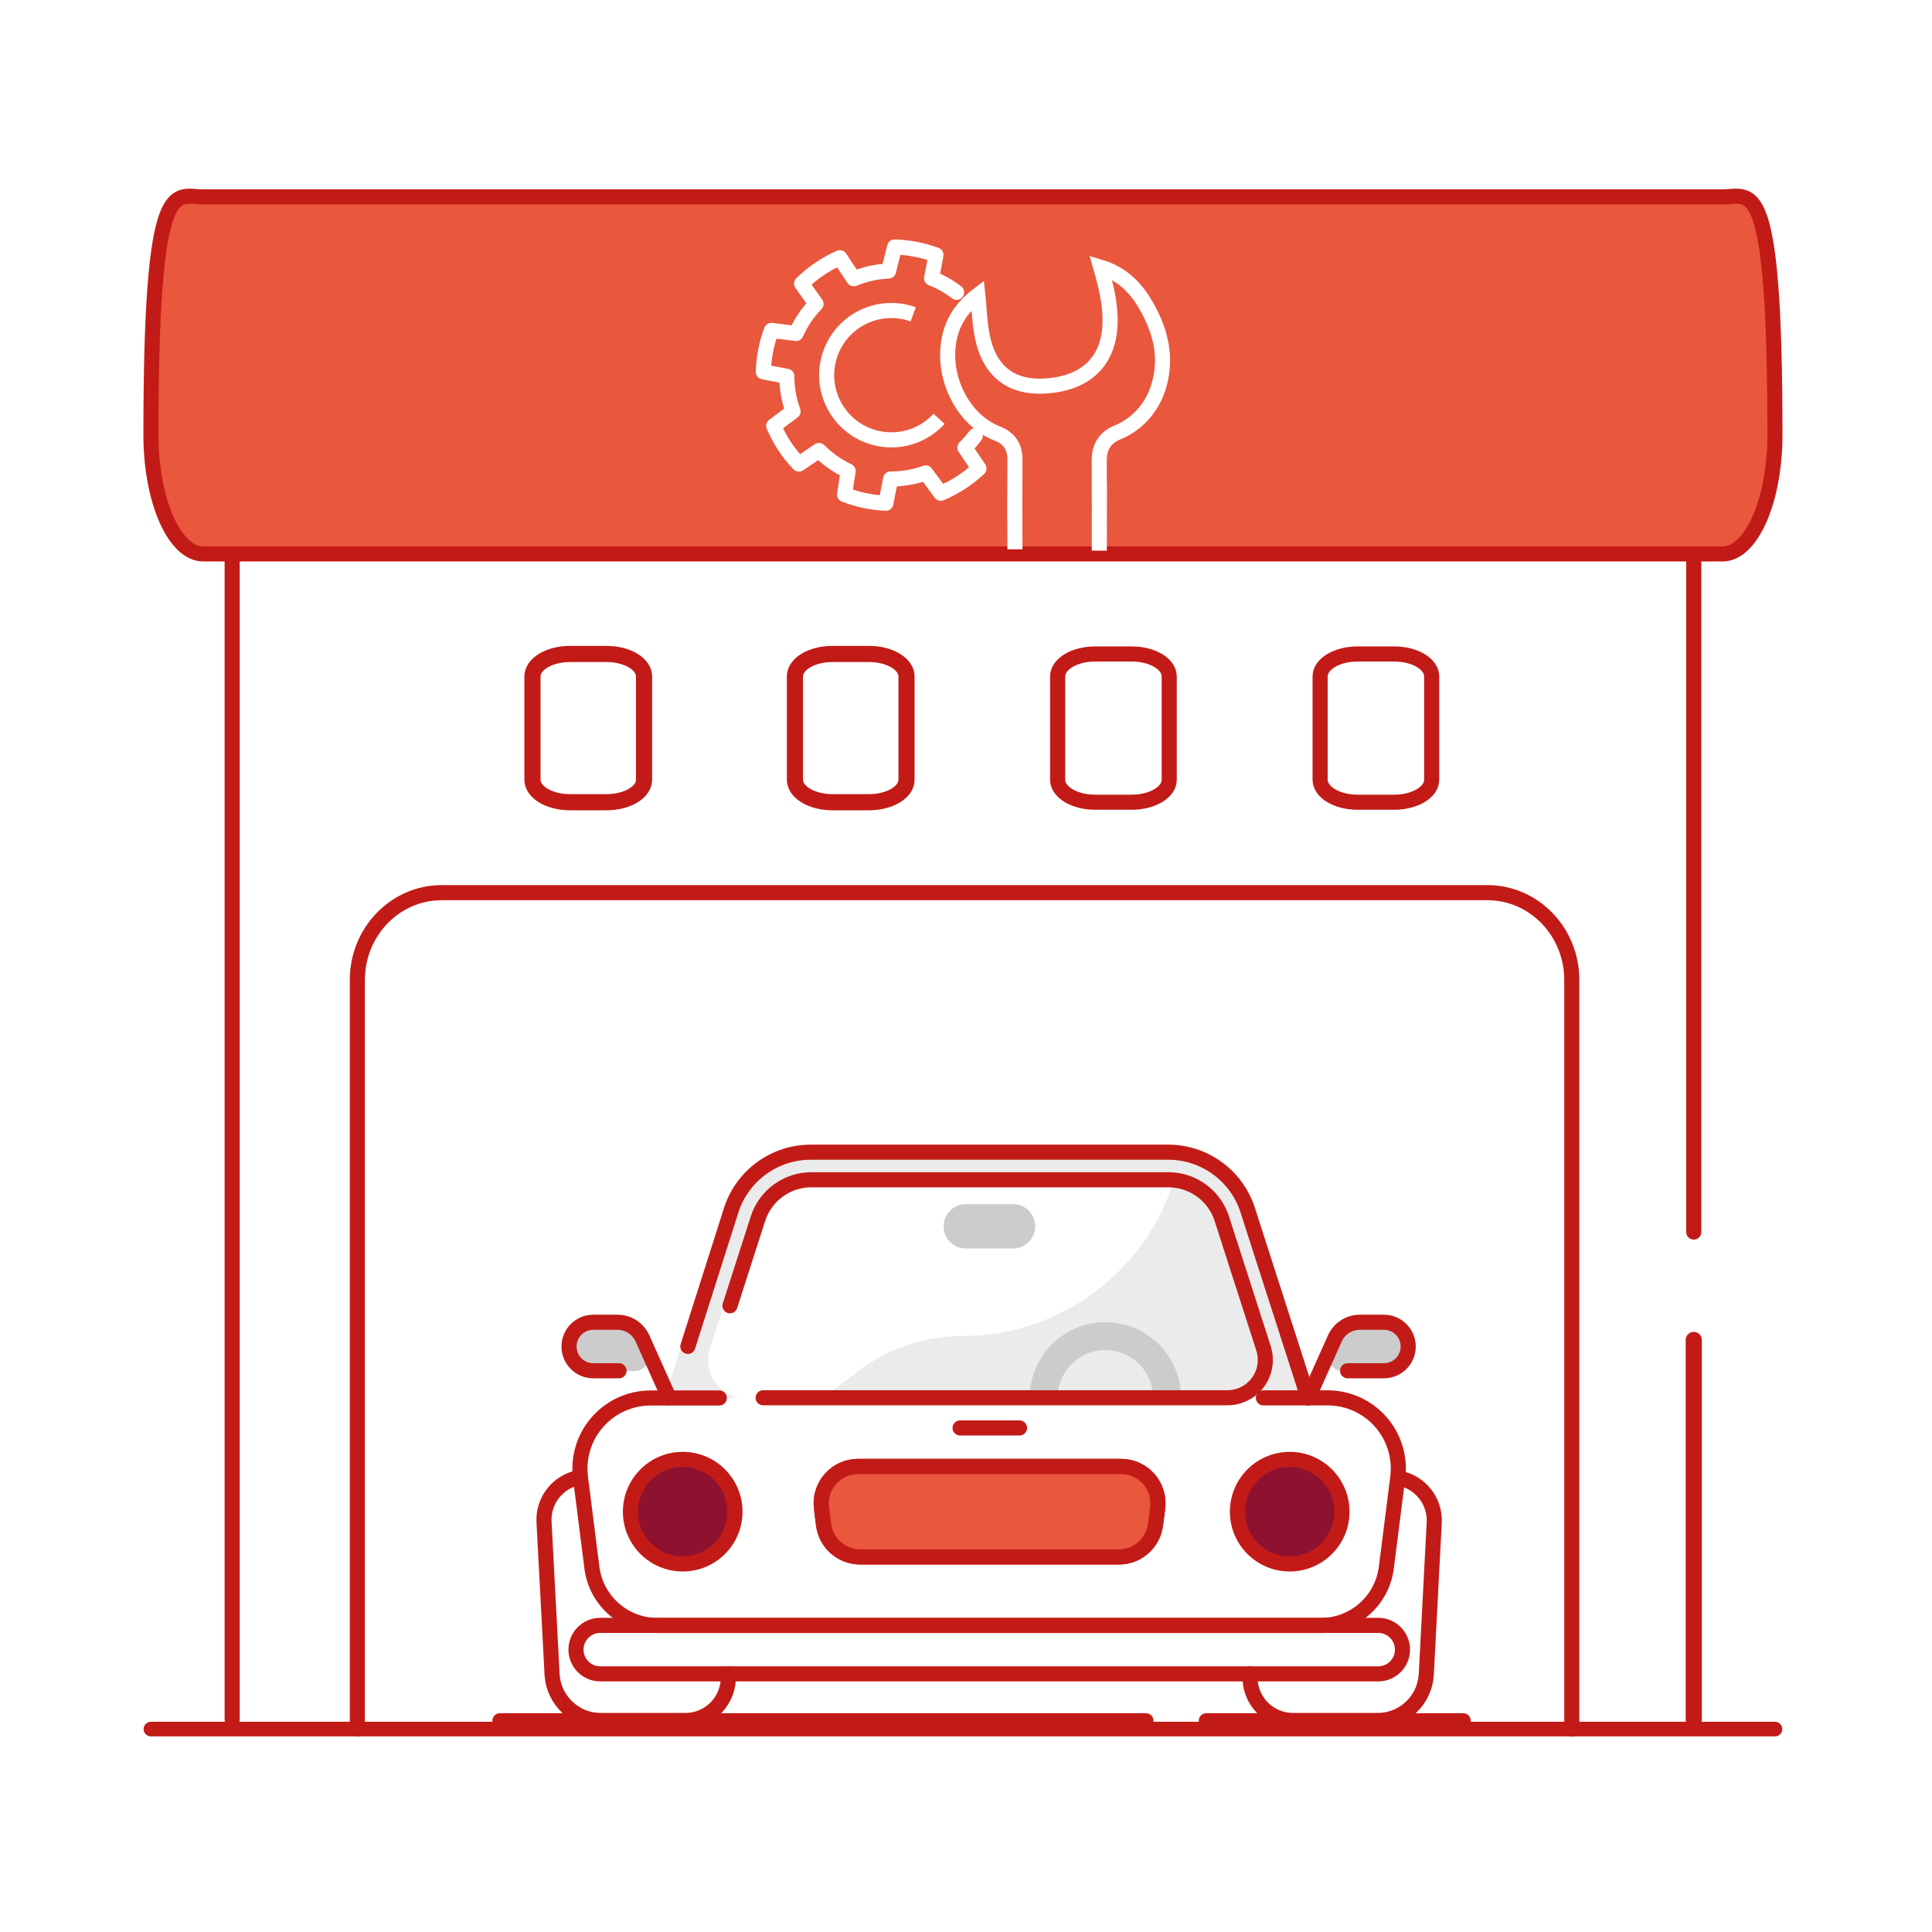 <?xml version="1.0" encoding="UTF-8"?>
<svg width="128px" height="128px" viewBox="0 0 128 128" version="1.1" xmlns="http://www.w3.org/2000/svg" xmlns:xlink="http://www.w3.org/1999/xlink">
    <title>Your car will be directed to the listed workshop</title>
    <g id="Page-1" stroke="none" stroke-width="1" fill="none" fill-rule="evenodd">
        <g id="1" transform="translate(-569, -13254)">
            <g id="Your-car-will-be-directed-to-the-listed-workshop" transform="translate(569, 13254)">
                <polygon id="Fill-1" fill="#FFFFFF" points="0 128 128 128 128 0 0 0"></polygon>
                <g id="Group-90" transform="translate(10, 13)">
                    <path d="M6.335,19.345 C6.349,17.121 8.053,15.295 10.695,15.21 L97.085,14.61 C100.229,14.61 102.777,17.158 102.777,20.302 L102.775,100.761 L5.941,100.761 L6.335,19.345 Z" id="Fill-2" fill="#FFFFFF"></path>
                    <line x1="0" y1="101.556" x2="107.594" y2="101.556" id="Stroke-4" stroke="#C21B17" stroke-width="0.97" stroke-linecap="round" stroke-linejoin="round"></line>
                    <path d="M13.675,101.556 L13.675,51.929 C13.675,48.74 16.166,46.15 19.246,46.141 L88.547,46.141 C91.633,46.141 94.135,48.732 94.135,51.929 L94.135,101.556" id="Stroke-6" stroke="#C21B17" stroke-linecap="round" stroke-linejoin="round"></path>
                    <path d="M62.553,30.327 L64.983,30.327 C66.354,30.327 67.464,30.993 67.464,31.815 L67.464,38.662 C67.464,39.483 66.354,40.149 64.983,40.149 L62.553,40.149 C61.183,40.149 60.072,39.483 60.072,38.662 L60.072,31.815 C60.072,30.993 61.183,30.327 62.553,30.327 Z" id="Stroke-8" stroke="#C21B17" stroke-linecap="round" stroke-linejoin="round"></path>
                    <path d="M45.147,30.327 L47.577,30.327 C48.948,30.327 50.058,30.993 50.058,31.815 L50.058,38.662 C50.058,39.483 48.948,40.149 47.577,40.149 L45.147,40.149 C43.777,40.149 42.666,39.483 42.666,38.662 L42.666,31.815 C42.666,30.993 43.777,30.327 45.147,30.327 Z" id="Stroke-10" stroke="#C21B17" stroke-width="1.07" stroke-linecap="round" stroke-linejoin="round"></path>
                    <path d="M27.759,30.327 L30.188,30.327 C31.559,30.327 32.67,30.993 32.67,31.815 L32.67,38.662 C32.67,39.483 31.559,40.149 30.188,40.149 L27.759,40.149 C26.389,40.149 25.277,39.483 25.277,38.662 L25.277,31.815 C25.277,30.993 26.389,30.327 27.759,30.327 Z" id="Stroke-12" stroke="#C21B17" stroke-width="1.07" stroke-linecap="round" stroke-linejoin="round"></path>
                    <line x1="5.381" y1="100.922" x2="5.381" y2="75.776" id="Stroke-14" stroke="#C21B17" stroke-linecap="round" stroke-linejoin="round"></line>
                    <line x1="102.216" y1="100.922" x2="102.216" y2="75.776" id="Stroke-16" stroke="#C21B17" stroke-width="1.07" stroke-linecap="round" stroke-linejoin="round"></line>
                    <path d="M79.942,30.327 L82.371,30.327 C83.742,30.327 84.853,30.993 84.853,31.815 L84.853,38.662 C84.853,39.483 83.742,40.149 82.371,40.149 L79.942,40.149 C78.572,40.149 77.461,39.483 77.461,38.662 L77.461,31.815 C77.461,30.993 78.572,30.327 79.942,30.327 Z" id="Stroke-18" stroke="#C21B17"></path>
                    <path d="M65.738,15.405 L96.523,15.405 C98.024,15.396 99.467,15.983 100.534,17.038 C101.602,18.093 102.206,19.527 102.216,21.028 L102.216,68.627" id="Stroke-20" stroke="#C21B17" stroke-linecap="round" stroke-linejoin="round"></path>
                    <path d="M5.381,75.64 L5.381,21.028 C5.391,17.933 7.892,15.425 10.986,15.405 L76.093,15.405" id="Stroke-22" stroke="#C21B17" stroke-linecap="round" stroke-linejoin="round"></path>
                    <path d="M3.471,0.045 L104.123,0.045 C106.04,0.045 107.594,-1.647 107.594,15.795 C107.594,20.161 106.04,23.7 104.123,23.7 L3.471,23.7 C1.555,23.7 1.74221121e-15,20.161 1.74221121e-15,15.795 C1.74221121e-15,-1.647 1.555,0.045 3.471,0.045" id="Fill-24" fill="#E9573D"></path>
                    <path d="M3.471,0.045 L104.123,0.045 C106.04,0.045 107.594,-1.647 107.594,15.795 C107.594,20.161 106.04,23.7 104.123,23.7 L3.471,23.7 C1.555,23.7 1.74221121e-15,20.161 1.74221121e-15,15.795 C1.74221121e-15,-1.647 1.555,0.045 3.471,0.045 Z" id="Stroke-26" stroke="#C21B17" stroke-linecap="round" stroke-linejoin="round"></path>
                    <path d="M57.243,23.394 C57.226,14.23 57.226,27.13 57.243,17.442 C57.245,16.603 56.857,16.029 56.095,15.732 C53.817,14.852 52.378,12.035 52.888,9.456 C53.118,8.292 53.725,7.357 54.785,6.549 C54.81,6.779 54.829,7.037 54.849,7.303 C54.958,8.806 55.098,10.677 56.404,11.779 C57.165,12.42 58.209,12.682 59.503,12.555 C61.038,12.407 62.159,11.829 62.836,10.84 C64.119,8.965 63.347,6.217 62.977,4.897 C62.958,4.829 62.94,4.765 62.923,4.705 C64.142,5.069 65.1,5.854 65.844,7.096 C67.044,9.101 67.324,10.965 66.699,12.799 C66.262,14.087 65.273,15.148 64.054,15.644 C62.953,16.089 62.827,16.936 62.827,17.535 C62.833,25.444 62.848,13.052 62.833,23.482" id="Stroke-28" stroke="#FFFFFF"></path>
                    <path d="M53.378,6.369 C52.873,5.982 52.316,5.666 51.721,5.433 L52.011,3.891 C51.133,3.566 50.207,3.388 49.27,3.363 L48.868,4.956 C48.076,4.991 47.295,5.165 46.562,5.469 L45.652,4.088 C45.652,4.088 45.645,4.078 45.642,4.074 C44.702,4.487 43.844,5.068 43.109,5.787 L44.063,7.136 C43.511,7.707 43.064,8.369 42.741,9.094 L41.119,8.888 L41.103,8.898 C40.778,9.776 40.597,10.699 40.572,11.635 L42.13,11.931 C42.13,12.725 42.271,13.511 42.543,14.256 L41.26,15.213 C41.456,15.674 41.69,16.116 41.963,16.536 C42.247,16.968 42.571,17.373 42.93,17.744 L44.26,16.846 C44.82,17.408 45.473,17.869 46.191,18.208 L45.954,19.763 C46.829,20.105 47.754,20.299 48.693,20.339 L49.005,18.733 C49.798,18.737 50.587,18.602 51.333,18.334 L52.307,19.651 L52.326,19.679 C52.813,19.475 53.279,19.226 53.72,18.937 C54.124,18.67 54.504,18.369 54.856,18.037 L53.925,16.656 C54.175,16.411 54.407,16.147 54.616,15.867" id="Stroke-30" stroke="#FFFFFF" stroke-linecap="round" stroke-linejoin="round"></path>
                    <path d="M52.217,14.747 C51.984,15.003 51.714,15.234 51.412,15.434 C49.437,16.736 46.78,16.191 45.477,14.216 C44.174,12.24 44.719,9.582 46.695,8.28 C47.866,7.508 49.275,7.385 50.501,7.824" id="Stroke-32" stroke="#FFFFFF"></path>
                    <path d="M38.625,8.628 L38.627,8.63 L38.625,8.628 Z" id="Fill-34" fill="#000000"></path>
                    <path d="M55.402,25.405 L55.4,25.403 L55.402,25.405 Z" id="Fill-36" fill="#000000"></path>
                    <path d="M72.589,66.983 C71.964,65.043 70.353,63.638 68.42,63.214 L67.743,65.316 C65.786,71.394 60.128,75.515 53.743,75.515 L53.743,75.515 C51.286,75.515 48.896,76.315 46.935,77.795 L44.46,79.664 L76.672,79.664 L72.589,66.983 Z" id="Fill-38" fill="#EBEBEB"></path>
                    <path d="M77.048,79.661 L72.965,66.98 C72.213,64.647 70.042,63.065 67.59,63.065 L43.474,63.065 C41.023,63.065 38.851,64.647 38.1,66.98 L34.016,79.661 L35.052,81.696 L42.389,79.661 L39.475,79.661 C37.74,79.661 36.508,77.97 37.04,76.319 L39.864,67.55 C40.369,65.983 41.828,64.92 43.475,64.92 L67.591,64.92 C69.237,64.92 70.695,65.982 71.199,67.549 L73.381,74.326 L74.024,76.319 C74.555,77.97 73.324,79.661 71.589,79.661 L65.532,79.661 L65.532,81.632 L76.188,81.632 L76.188,79.748 L77.048,79.661 Z" id="Fill-40" fill="#EBEBEB"></path>
                    <path d="M29.768,94.684 L81.312,94.684 C82.198,94.684 82.918,95.403 82.918,96.291 C82.918,97.179 82.198,97.897 81.312,97.897 L29.768,97.897 C28.88,97.897 28.161,97.179 28.161,96.291 C28.161,95.403 28.88,94.684 29.768,94.684" id="Fill-42" fill="#FFFFFF"></path>
                    <path d="M61.776,79.612 L33.117,79.612 C31.774,79.61 30.494,80.186 29.605,81.192 C28.714,82.199 28.299,83.538 28.464,84.871 L29.222,90.842 C29.494,93.035 31.355,94.682 33.564,94.684 L77.515,94.684 C79.724,94.682 81.586,93.035 81.857,90.842 L82.615,84.863 C82.779,83.532 82.366,82.194 81.477,81.187 C80.588,80.182 79.311,79.605 77.97,79.604 L61.776,79.604 L61.776,79.612 Z" id="Fill-44" fill="#FFFFFF"></path>
                    <path d="M78.091,76.452 L78.439,75.694 C78.731,75.044 79.379,74.626 80.092,74.626 L81.69,74.626 C82.578,74.626 83.297,75.345 83.297,76.233 C83.297,77.12 82.578,77.839 81.69,77.839 L78.97,77.839 C78.636,77.84 78.326,77.671 78.148,77.388 C77.969,77.107 77.948,76.754 78.091,76.452" id="Fill-46" fill="#CCCCCC"></path>
                    <path d="M32.913,76.452 L32.564,75.694 C32.272,75.044 31.625,74.626 30.912,74.626 L29.305,74.626 C28.419,74.626 27.699,75.345 27.699,76.233 C27.699,77.12 28.419,77.839 29.305,77.839 L32.026,77.839 C32.36,77.843 32.673,77.674 32.854,77.392 C33.034,77.11 33.057,76.755 32.913,76.452" id="Fill-48" fill="#CCCCCC"></path>
                    <path d="M75.446,83.689 C77.359,83.689 78.909,85.24 78.909,87.152 C78.909,89.065 77.359,90.615 75.446,90.615 C73.534,90.615 71.983,89.065 71.983,87.152 C71.983,85.24 73.534,83.689 75.446,83.689" id="Fill-50" fill="#8E1230"></path>
                    <path d="M35.231,83.689 C37.144,83.689 38.694,85.24 38.694,87.152 C38.694,89.065 37.144,90.615 35.231,90.615 C33.319,90.615 31.768,89.065 31.768,87.152 C31.768,85.24 33.319,83.689 35.231,83.689" id="Fill-52" fill="#8E1230"></path>
                    <path d="M53.986,66.776 L57.116,66.776 C57.928,66.776 58.586,67.434 58.586,68.246 C58.586,69.058 57.928,69.716 57.116,69.716 L53.986,69.716 C53.174,69.716 52.516,69.058 52.516,68.246 C52.516,67.434 53.174,66.776 53.986,66.776" id="Fill-54" fill="#CCCCCC"></path>
                    <path d="M64.125,90.153 L46.984,90.153 C45.754,90.151 44.716,89.237 44.56,88.016 L44.423,86.902 C44.336,86.206 44.552,85.506 45.016,84.98 C45.48,84.455 46.146,84.153 46.848,84.152 L64.277,84.152 C64.978,84.153 65.645,84.455 66.109,84.98 C66.572,85.506 66.788,86.206 66.702,86.902 L66.557,88.016 C66.401,89.24 65.359,90.155 64.125,90.153" id="Fill-56" fill="#E9573D"></path>
                    <path d="M63.223,76.445 C64.065,76.443 64.872,76.775 65.468,77.37 C66.064,77.964 66.398,78.771 66.398,79.613 L68.247,79.613 C68.247,76.844 66.003,74.6 63.235,74.6 C60.466,74.6 58.222,76.844 58.222,79.613 L60.071,79.613 C60.071,77.869 61.48,76.454 63.223,76.445" id="Fill-58" fill="#CCCCCC"></path>
                    <line x1="23.122" y1="101.004" x2="65.921" y2="101.004" id="Stroke-60" stroke="#C21B17" stroke-linecap="round" stroke-linejoin="round"></line>
                    <path d="M73.703,79.612 L77.962,79.612 C79.304,79.613 80.582,80.189 81.469,81.195 C82.358,82.201 82.773,83.539 82.607,84.871 L81.85,90.85 C81.578,93.042 79.717,94.69 77.508,94.692 L33.556,94.692 C31.348,94.69 29.486,93.042 29.214,90.85 L28.457,84.879 C28.291,83.546 28.707,82.205 29.597,81.2 C30.487,80.194 31.766,79.618 33.11,79.62 L37.656,79.62" id="Stroke-62" stroke="#C21B17" stroke-linecap="round" stroke-linejoin="round"></path>
                    <line x1="69.922" y1="101.004" x2="86.942" y2="101.004" id="Stroke-64" stroke="#C21B17" stroke-linecap="round" stroke-linejoin="round"></line>
                    <path d="M64.125,90.153 L46.984,90.153 C45.754,90.151 44.716,89.237 44.56,88.016 L44.423,86.902 C44.336,86.206 44.552,85.506 45.016,84.98 C45.48,84.455 46.146,84.153 46.848,84.152 L64.277,84.152 C64.978,84.153 65.645,84.455 66.109,84.98 C66.572,85.506 66.788,86.206 66.702,86.902 L66.557,88.016 C66.401,89.24 65.359,90.155 64.125,90.153 Z" id="Stroke-66" stroke="#C21B17" stroke-linecap="round" stroke-linejoin="round"></path>
                    <path d="M35.572,76.202 L38.444,67.177 C39.185,64.876 41.331,63.322 43.749,63.335 L67.361,63.335 C69.778,63.322 71.925,64.876 72.665,67.177 L76.666,79.613" id="Stroke-68" stroke="#C21B17" stroke-linecap="round" stroke-linejoin="round"></path>
                    <path d="M38.361,73.512 L40.217,67.738 C40.714,66.203 42.143,65.162 43.756,65.162 L67.399,65.162 C69.013,65.158 70.445,66.196 70.945,67.731 L73.082,74.376 L73.711,76.331 C73.955,77.094 73.821,77.927 73.349,78.574 C72.877,79.221 72.125,79.604 71.324,79.605 L40.559,79.605" id="Stroke-70" stroke="#C21B17" stroke-linecap="round" stroke-linejoin="round"></path>
                    <path d="M29.768,94.684 L81.312,94.684 C82.198,94.684 82.918,95.403 82.918,96.291 L82.918,96.291 C82.918,97.179 82.198,97.897 81.312,97.897 L29.768,97.897 C28.88,97.897 28.161,97.179 28.161,96.291 L28.161,96.291 C28.161,95.403 28.88,94.684 29.768,94.684 Z" id="Stroke-72" stroke="#C21B17" stroke-linecap="round" stroke-linejoin="round"></path>
                    <path d="M76.674,79.612 L78.439,75.672 C78.731,75.021 79.379,74.603 80.092,74.603 L81.69,74.603 C82.577,74.603 83.297,75.322 83.297,76.21 C83.297,77.098 82.577,77.817 81.69,77.817 L79.281,77.817" id="Stroke-74" stroke="#C21B17" stroke-linecap="round" stroke-linejoin="round"></path>
                    <path d="M34.33,79.612 L32.564,75.672 C32.272,75.021 31.625,74.603 30.912,74.603 L29.306,74.603 C28.418,74.603 27.7,75.322 27.7,76.21 C27.7,77.098 28.418,77.817 29.306,77.817 L31.011,77.817" id="Stroke-76" stroke="#C21B17" stroke-linecap="round" stroke-linejoin="round"></path>
                    <line x1="53.607" y1="81.605" x2="57.548" y2="81.605" id="Stroke-78" stroke="#C21B17" stroke-linecap="round" stroke-linejoin="round"></line>
                    <path d="M82.645,84.924 C84.101,85.168 85.131,86.483 85.017,87.955 L84.494,97.958 C84.387,99.65 82.991,100.973 81.296,100.989 L75.704,100.989 C74.911,100.999 74.149,100.678 73.602,100.103 C73.055,99.527 72.774,98.75 72.825,97.958 L72.825,97.89" id="Stroke-80" stroke="#C21B17" stroke-linecap="round" stroke-linejoin="round"></path>
                    <path d="M38.247,97.897 L38.247,97.958 C38.298,98.75 38.016,99.527 37.469,100.102 C36.923,100.678 36.161,101 35.368,100.989 L29.775,100.989 C28.079,100.973 26.685,99.65 26.578,97.958 L26.047,87.91 C25.933,86.438 26.962,85.122 28.419,84.879" id="Stroke-82" stroke="#C21B17" stroke-linecap="round" stroke-linejoin="round"></path>
                    <path d="M75.446,83.689 C77.359,83.689 78.909,85.24 78.909,87.152 C78.909,89.065 77.359,90.615 75.446,90.615 C73.534,90.615 71.983,89.065 71.983,87.152 C71.983,85.24 73.534,83.689 75.446,83.689 Z" id="Stroke-84" stroke="#C21B17" stroke-linecap="round" stroke-linejoin="round"></path>
                    <path d="M35.231,83.689 C37.144,83.689 38.694,85.24 38.694,87.152 C38.694,89.065 37.144,90.615 35.231,90.615 C33.319,90.615 31.768,89.065 31.768,87.152 C31.768,85.24 33.319,83.689 35.231,83.689 Z" id="Stroke-86" stroke="#C21B17" stroke-linecap="round" stroke-linejoin="round"></path>
                    <path d="M64.125,90.153 L46.984,90.153 C45.754,90.151 44.716,89.237 44.56,88.016 L44.423,86.902 C44.336,86.206 44.552,85.506 45.016,84.98 C45.48,84.455 46.146,84.153 46.848,84.152 L64.277,84.152 C64.978,84.153 65.645,84.455 66.109,84.98 C66.572,85.506 66.788,86.206 66.702,86.902 L66.557,88.016 C66.401,89.24 65.359,90.155 64.125,90.153 Z" id="Stroke-88" stroke="#C21B17" stroke-linecap="round" stroke-linejoin="round"></path>
                </g>
            </g>
        </g>
    </g>
</svg>